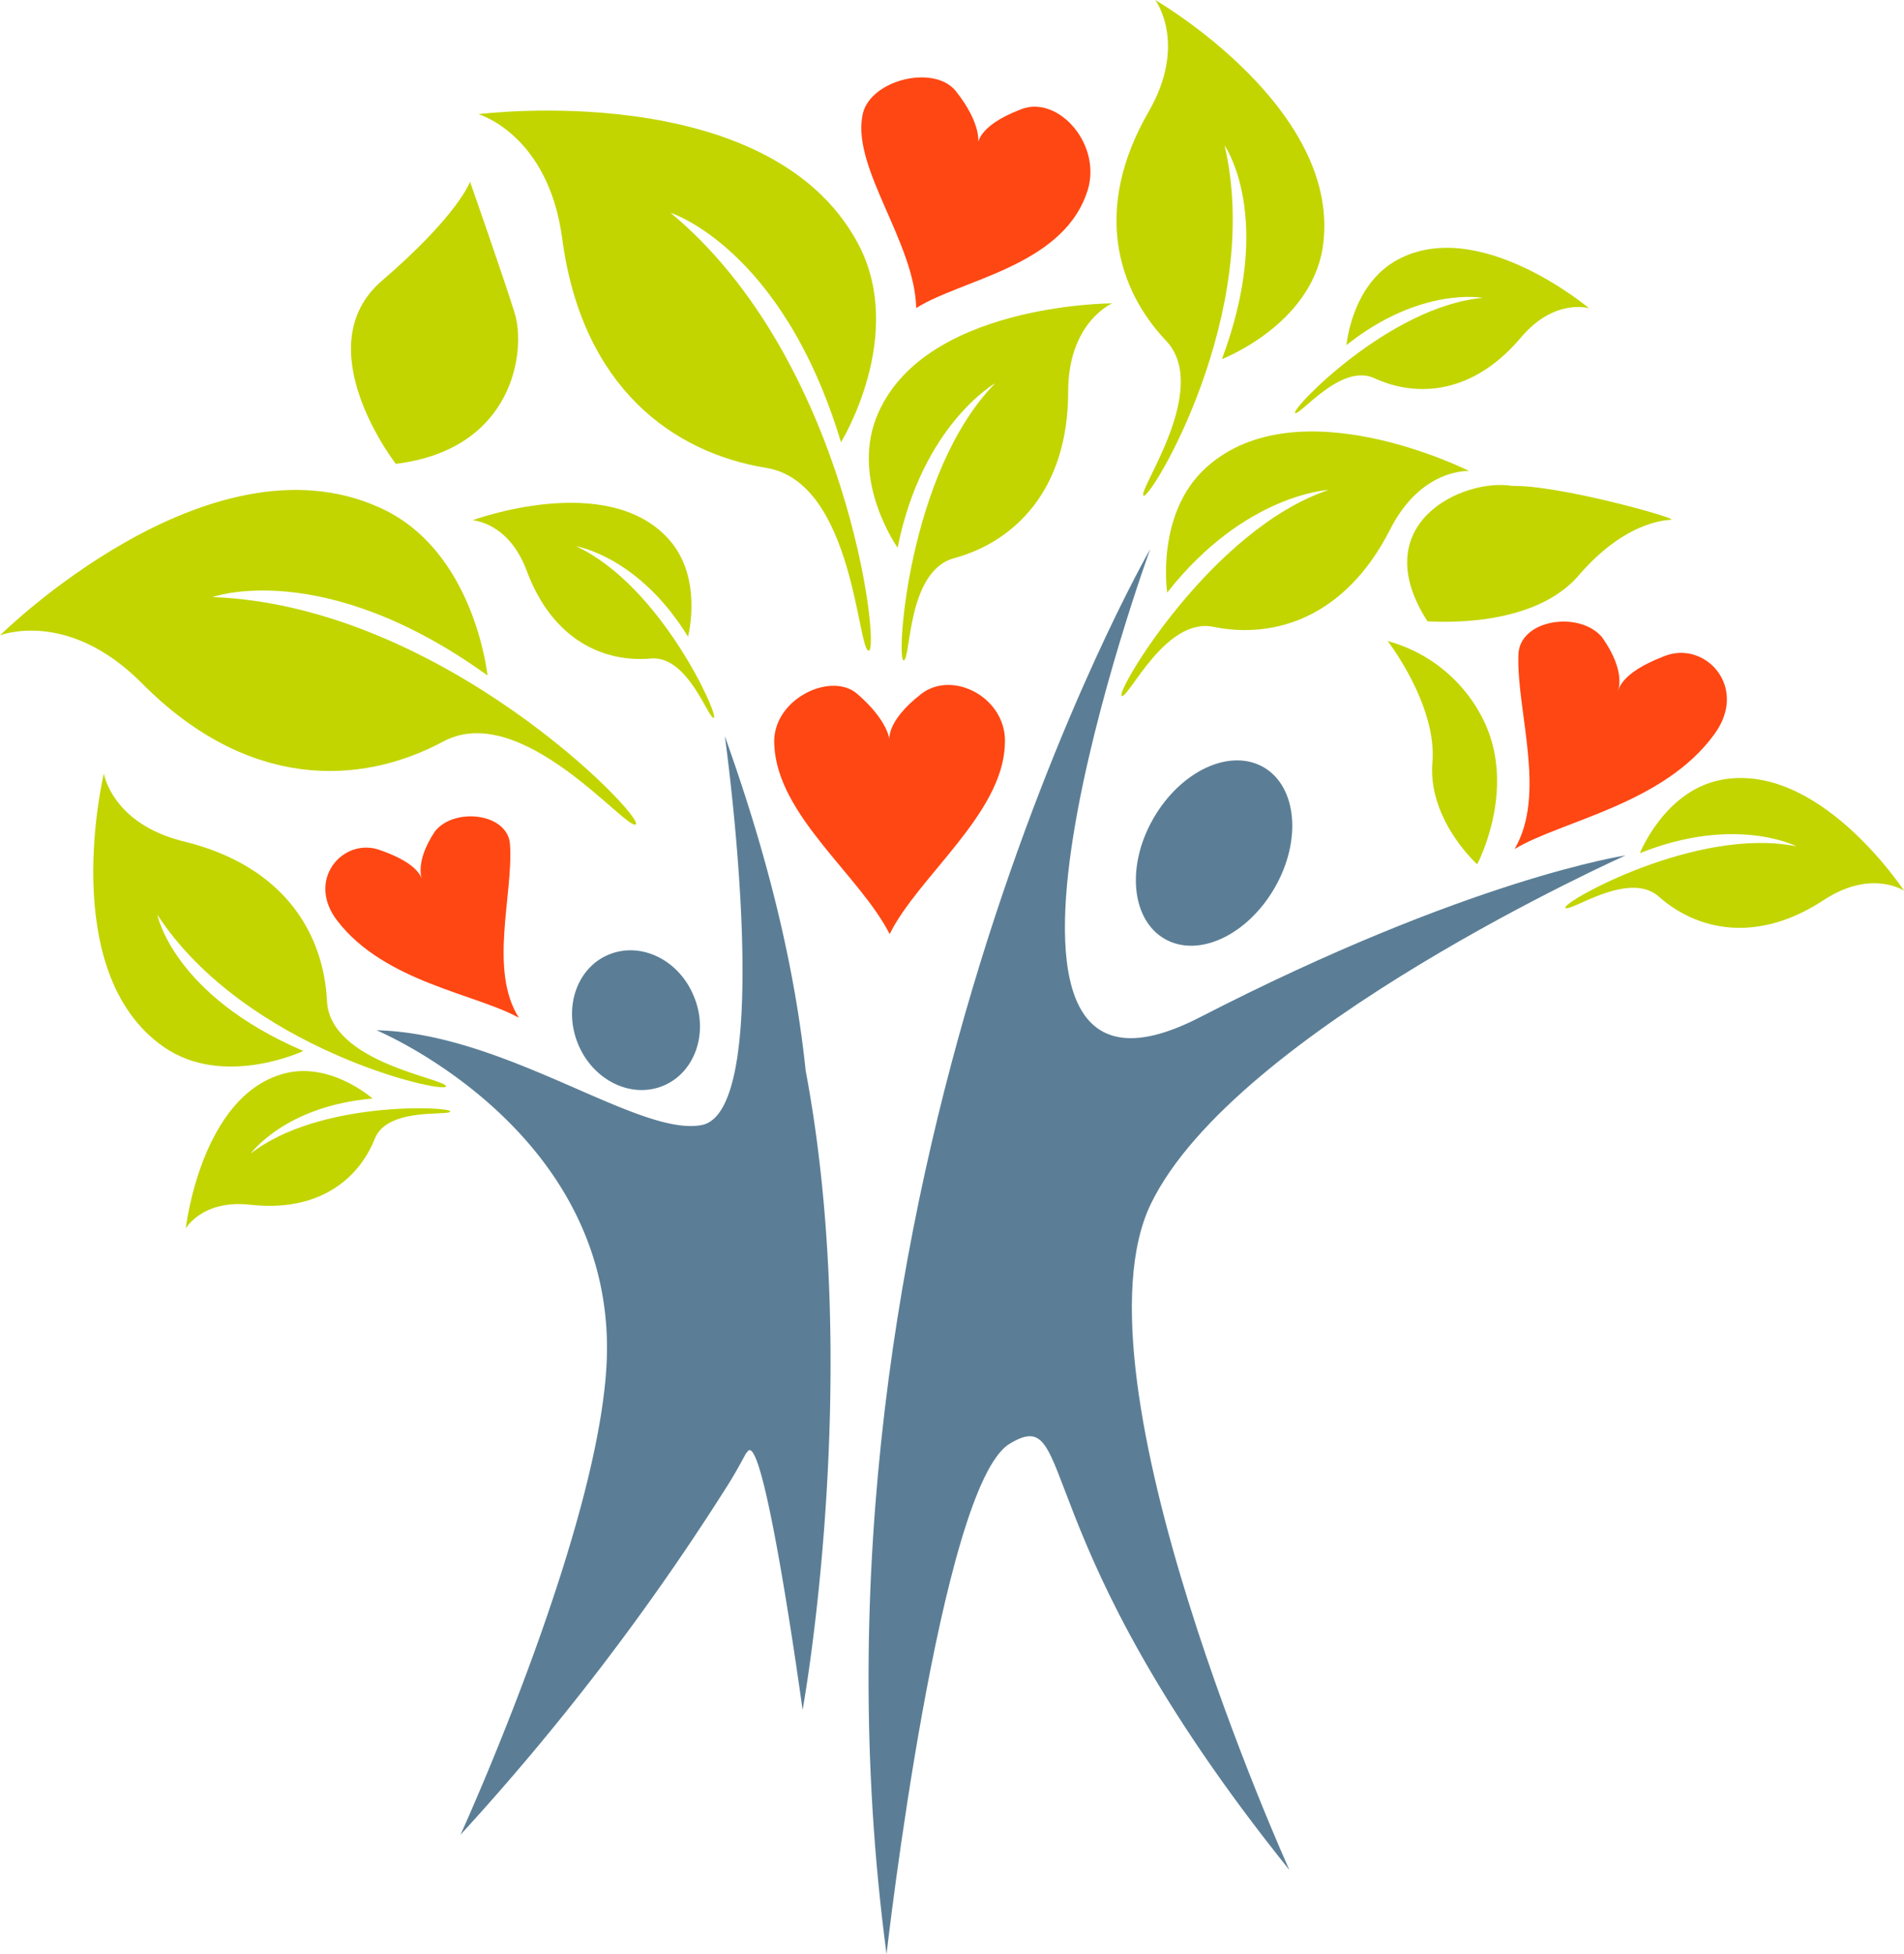 <svg xmlns="http://www.w3.org/2000/svg" viewBox="0 0 170.14 174.57"><defs><style>.cls-1{fill:#5b7e96;}.cls-2{fill:#c2d500;}.cls-3{fill:#ff4713;}</style></defs><g id="Layer_2" data-name="Layer 2"><g id="Colour_Logos" data-name="Colour Logos"><g id="JoanCarr-3col-Horizontal"><g id="JoanCarr-Tree"><path class="cls-1" d="M107.18,90.9c24.14-12.42,38.08-14.48,38.08-14.48S110.4,92,102.85,107.53s12.37,59.53,12.37,59.53c-24.13-30-18.77-41.83-25-38.08s-11,45.59-11,45.59c-9.12-68.65,23.56-125.51,23.56-125.51S83,103.32,107.18,90.9Zm5.73-22.36c-3-1.72-7.38.32-9.83,4.55s-2,9.07,1,10.79,7.37-.32,9.82-4.56S115.89,70.26,112.91,68.54Z"/><path class="cls-1" d="M62,89c1.35,3.24.12,6.82-2.74,8s-6.26-.48-7.6-3.72-.12-6.82,2.74-8S60.66,85.73,62,89Zm10,6.71v0c-1.3-12.59-5.06-23.83-7.23-29.95,0,0,4.71,33.63-2.13,34.76-5.66,1-17.45-8.21-29-8.48,0,0,20.6,8.55,20.6,28.38,0,14.84-13.09,43.49-13.09,43.49A220.43,220.43,0,0,0,65,132.73c.6-.95,1.14-1.92,1.66-2.89a1.08,1.08,0,0,0,.13-.15c1.47-2.24,4.93,23.07,4.93,23.07S77.15,123.06,72,95.68Z"/><path class="cls-2" d="M42.76,10.2S49,12,50.24,21.32C52,34.61,60.14,40.45,68.47,41.8c7.84,1.27,8.15,16.46,9.17,16.33s-1.9-26-17.72-39.12c0,0,10,3.14,15.23,20.5,0,0,5.92-9.59,1.49-17.81C68.65,6.87,42.76,10.2,42.76,10.2Z"/><path class="cls-2" d="M99.39,27.1S95.45,28.77,95.45,35c0,8.8-4.82,13.4-10.17,14.86C81,51,81.42,59,80.74,59s.4-16.86,8.2-24.77c0,0-6.53,3.7-8.73,14.7,0,0-4.13-5.82-1.93-11.55C82.24,27.1,99.39,27.1,99.39,27.1Z"/><path class="cls-2" d="M170.14,79.57s-2.91-1.95-7.16.83c-6,3.95-11.35,2.71-14.75-.3-2.71-2.4-8,1.48-8.35,1s11.74-7.29,20.66-5.49c0,0-5.46-2.82-14,.61,0,0,2.15-5.44,7.06-6.51C162.45,67.82,170.14,79.57,170.14,79.57Z"/><path class="cls-2" d="M9.28,69.11s.73,4.49,7.14,6.06c9.1,2.22,12.51,8.36,12.8,14.26C29.49,95,40,96.37,39.85,97.06S21.91,93.72,14.06,81.72c0,0,1.4,7.18,13.05,12.17,0,0-7.12,3.36-12.48-.36C5,86.83,9.28,69.11,9.28,69.11Z"/><path class="cls-2" d="M16.6,109.75s1.47-2.61,5.78-2.12c6.11.68,9.68-2.3,11.11-5.9,1.14-2.87,6.7-2,6.75-2.44s-11.75-1-17.84,3.77c0,0,3.07-4.25,10.89-4.92,0,0-3.73-3.32-7.87-2.24C17.94,97.85,16.6,109.75,16.6,109.75Z"/><path class="cls-2" d="M42.22,46.48s3.22.14,4.85,4.52c2.32,6.22,6.93,8.2,11.09,7.83,3.32-.3,5.16,5.48,5.63,5.3S59.07,52.33,51.48,48.8c0,0,5.59.89,10,8.08,0,0,1.38-5.2-1.68-8.66C54.32,42,42.22,46.48,42.22,46.48Z"/><path class="cls-2" d="M0,56.76s6.05-2.41,12.69,4.29c9.44,9.52,19.49,9.18,26.93,5.19,7-3.76,16.47,8.12,17.2,7.4S39.49,54.11,19,53.34c0,0,9.85-3.59,24.56,7,0,0-1.14-11.21-9.65-15C18.54,38.39,0,56.76,0,56.76Z"/><path class="cls-2" d="M131.28,42.08s-4.27-.29-7.07,5.24c-4,7.86-10.34,9.79-15.78,8.68-4.32-.88-7.6,6.47-8.2,6.17s8-14.87,18.49-18.4c0,0-7.49.35-14.42,9.17,0,0-1.06-7.06,3.48-11.17C116,34.34,131.28,42.08,131.28,42.08Z"/><path class="cls-2" d="M35.37,41.44S27.25,31,34.13,25.08,42,16.23,42,16.23,45,24.77,46,28,46,40.13,35.37,41.44Z"/><path class="cls-2" d="M103.23,0s2.93,3.88-.6,10c-5,8.67-2.78,15.85,1.56,20.43,4.08,4.31-2.62,13.47-2,13.85S112.91,27.94,109.43,13c0,0,4.52,6.39-.24,19.08,0,0,7.86-3,9-9.91C120.12,9.75,103.23,0,103.23,0Z"/><path class="cls-2" d="M142,27.54s-3.08-.95-6.1,2.62c-4.27,5.07-9.28,5.38-13.08,3.63-3-1.4-6.7,3.42-7.09,3.1s8.43-9.52,16.77-10.28c0,0-5.56-1.05-12.18,4.22,0,0,.45-5.36,4.5-7.59C132.12,19.21,142,27.54,142,27.54Z"/><path class="cls-2" d="M127.56,55.51c.54,0,9.57.74,13.65-4.27,4.51-5.12,8.29-4.73,8.15-4.83.11-.23-10.13-3.09-14.23-3C130.75,42.68,121.94,46.78,127.56,55.51Z"/><path class="cls-2" d="M132,77.21s3.48-6.51.7-12.59A13.48,13.48,0,0,0,124,57.27s4.42,5.7,4,10.84S132,77.21,132,77.21Z"/><path class="cls-3" d="M135.34,75.85c2.87-4.86.2-12.23.34-17.27,0-3.26,5.46-4.06,7.48-1.65,2.24,3.16,1.38,4.83,1.43,4.81s.07-1.57,4.08-3.1c3.63-1.51,7.63,2.69,4.54,6.93C148.67,71.86,139.51,73.33,135.34,75.85Z"/><path class="cls-3" d="M81.87,27.52c-.12-5.8-5.65-12.38-4.82-17.1.44-3.21,6.33-4.74,8.34-2.31,2.46,3.09,2,4.82,2,4.79s-.08-1.62,3.76-3.1c3.38-1.46,7.6,3.28,5.9,7.61C94.7,23.83,85.85,25,81.87,27.52Z"/><path class="cls-3" d="M30.15,82.27c-2.88-3.7.56-7.55,3.85-6.31,3.61,1.25,3.68,2.62,3.72,2.65s-.77-1.45,1.14-4.33c1.73-2.21,6.64-1.65,6.72,1.26.27,4.48-1.91,11.13.79,15.39C42.58,88.8,34.37,87.75,30.15,82.27Z"/><path class="cls-3" d="M79.5,83.45c-2.67-5.26-10-10.57-10.31-16.86-.3-4.07,5-6.63,7.38-4.63,2.93,2.52,2.93,4.27,2.93,4.27S79,64.59,82.31,62c2.87-2.23,7.79.42,7.48,4.55C89.57,72.74,82,78.36,79.5,83.45Z"/></g></g></g></g></svg>